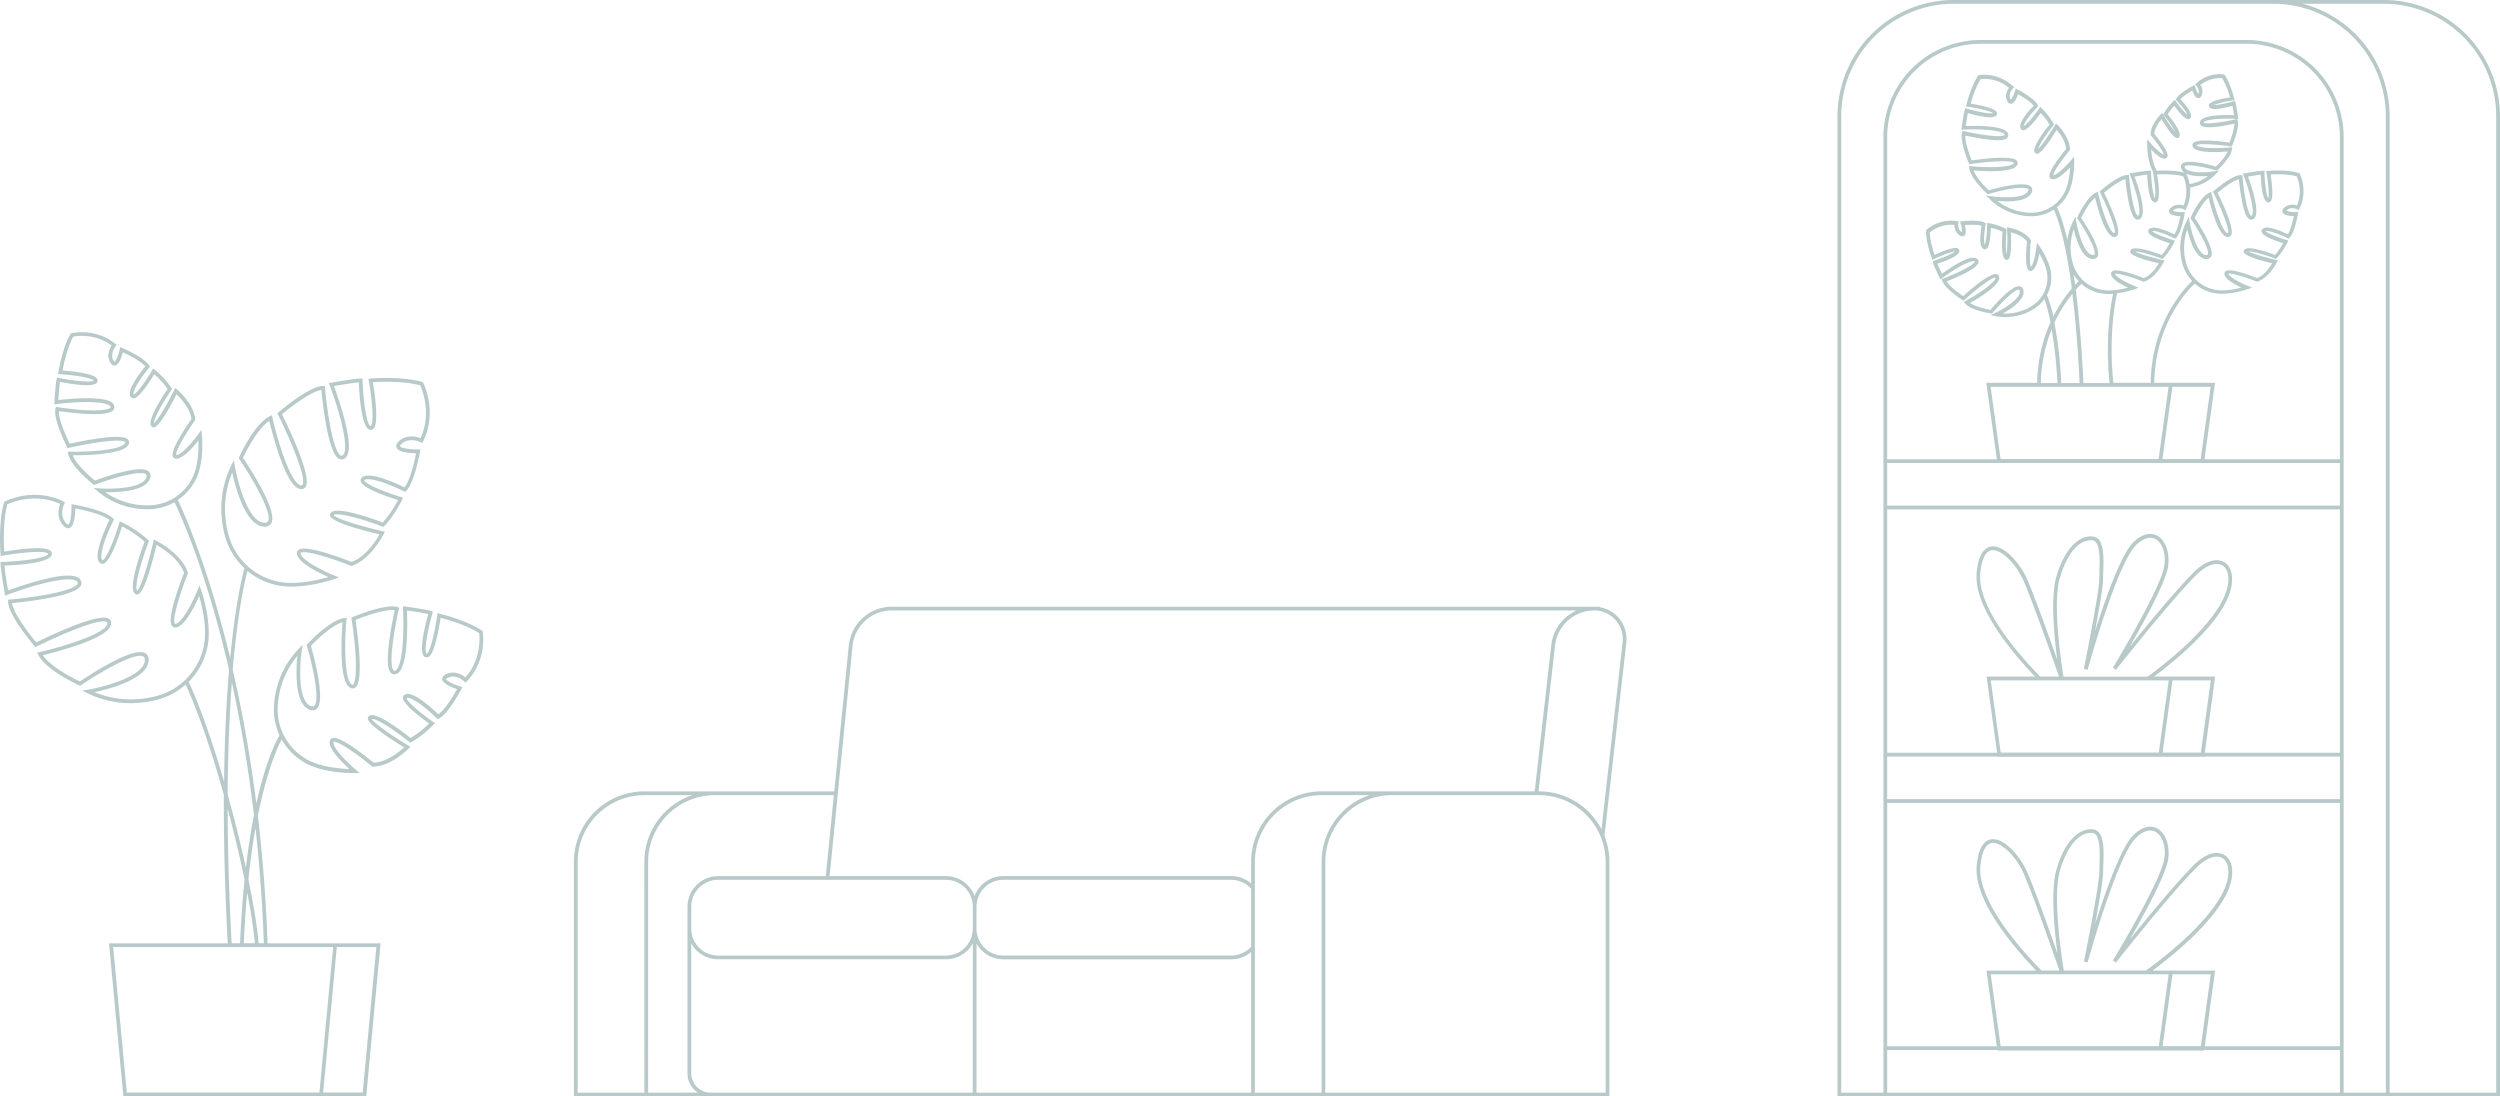 <svg xmlns="http://www.w3.org/2000/svg" viewBox="0 0 1327.28 582.1" fill="#b8c9c9"><path d="M1265.53 0H1037.3a61.83 61.83 0 0 0-61.76 61.75V582.1h351.74V61.75A61.82 61.82 0 0 0 1265.53 0zm-23.25 580.1h-240.35v-22.63h240.35zm0-24.63h-240.35v-129.2h240.35zm0-131.2h-240.35v-22.63h240.35zm0-24.63h-240.35v-129.2h240.35zm0-131.2h-240.35V245.8h240.35zm0-24.63h-240.35v-171a49.63 49.63 0 0 1 49.58-49.58h141.2a49.63 49.63 0 0 1 49.57 49.58zm12.53 336.3h-10.53V72.82a51.63 51.63 0 0 0-51.57-51.58h-141.2a51.64 51.64 0 0 0-51.58 51.58V580.1h-22.4V61.75A59.82 59.82 0 0 1 1037.3 2h169.62a59.81 59.81 0 0 1 59.75 59.75V580.1zm70.47 0h-56.6V61.75A61.86 61.86 0 0 0 1222.52 2h43a59.81 59.81 0 0 1 59.75 59.75z"/><path d="M1178.8 324.68c8.26-12.45 7.32-22 3-25.55-3.3-2.7-9.52-2.87-17.12 4.73-9.38 9.38-24.46 27.67-34 39.5 7.86-13.66 19.43-34.86 20.44-43 .9-7.27-1.6-13.9-6.12-16.1-2.18-1.07-6.7-2-12.56 3.86-6.46 6.47-14.73 29.9-20.2 47.23 2.1-11.3 4.3-23.86 4.3-27.6 0-1.18 0-2.57.1-4 .28-8 .63-18-5.26-18.87-6.18-.88-14.55 4.2-19.58 21.12-3.23 10.87-1.24 31.72.44 44.4-4.62-13.1-12.6-35.28-16.4-43.67-3.5-7.67-12-17.7-18.76-16.56-4.25.7-6.83 5.38-7.65 13.87-1.77 18.42 19.7 43.42 31 55.16h-25.72l5.83 42.44h109.75l5.74-42.44h-32.45c10.25-7.65 26.1-20.74 35.24-34.52zm-127.44-20.44c.7-7.38 2.78-11.56 6-12.1 5.1-.86 13 7.44 16.6 15.42 4.82 10.56 16.3 43.34 19.2 51.64h-10c-10.64-10.83-33.6-36.6-31.8-54.96zm122.38 57l-5.3 38.44h-20.32l5.28-38.44zm-22.35 0l-5.28 38.44h-83.9l-5.3-38.44h83.8l.06.08.1-.08zm-11.17-2h-44.7c-1.15-7.05-6-38.82-1.85-52.63 4.66-15.7 12-20.47 17.38-19.7 4.1.6 3.77 10.35 3.54 16.82 0 1.5-.1 2.9-.1 4.1 0 6.92-8.07 46.9-8.15 47.3l2 .46c.15-.55 15.5-55.95 25.53-66 3.68-3.68 7.32-4.92 10.26-3.5 3.76 1.84 5.82 7.62 5 14-1.46 11.68-27.12 54-27.37 54.4l1.64 1.14c.28-.36 28.28-36 42.68-50.4 5.5-5.5 11.15-7.3 14.44-4.6 3.82 3.12 3.9 12-3.35 22.9-9.7 14.6-27.03 28.48-36.94 35.68zm38.66 120.86c8.26-12.44 7.32-22 2.94-25.54-3.3-2.7-9.5-2.87-17.1 4.73-9.38 9.38-24.46 27.67-34 39.5 7.86-13.66 19.43-34.87 20.44-43 .9-7.27-1.6-13.88-6.12-16.1-2.18-1.06-6.7-2-12.56 3.87-6.46 6.46-14.73 29.9-20.2 47.23 2.1-11.3 4.3-23.87 4.3-27.6 0-1.18 0-2.58.1-4 .28-8 .63-18-5.26-18.86-6.18-.88-14.55 4.2-19.58 21.12-3.23 10.87-1.2 31.95.5 44.78-4.64-13.24-12.65-35.67-16.47-44.05-3.5-7.68-12-17.7-18.76-16.57-4.25.7-6.83 5.38-7.65 13.88-1.8 18.77 20.53 44.37 31.6 55.8h-26.43l5.83 42.44h109.75l5.83-42.44h-33.22c10.2-7.6 26.68-21.03 36.08-35.2zm-127.45-20.44c.72-7.38 2.8-11.56 6-12.1 5.1-.84 13 7.44 16.6 15.43 4.85 10.63 16.52 44.16 19.33 52.28h-9.7l.1-.1c-10.32-10.47-34.12-36.84-32.32-55.52zm122.3 57.6l-5.3 38.44h-20.32l5.28-38.44zm-27.63 38.44h-83.9l-5.3-38.44h94.48zm-6.47-40.44h-43.93c-1.12-6.83-6.1-39.37-2-53.27 4.67-15.7 12.06-20.47 17.4-19.7 4.1.58 3.77 10.35 3.54 16.8l-.1 4.12c0 6.9-8.07 46.9-8.15 47.3l1.94.47c.16-.56 15.52-56 25.54-66 3.68-3.68 7.32-4.92 10.26-3.48 3.75 1.83 5.82 7.6 5 14-1.46 11.7-27.1 54-27.37 54.4l1.64 1.13c.3-.36 28.3-36 42.7-50.4 5.48-5.48 11.15-7.3 14.44-4.6 3.82 3.13 3.9 12-3.35 22.9-9.9 14.9-27.83 29.05-37.65 36.17zM859.2 327.84a17.12 17.12 0 0 0-9.93-5.46v-.27h-375.8a23 23 0 0 0-22.81 20.39l-7.75 77.65H342.1a37.45 37.45 0 0 0-37.4 37.41V582.1h549.75V457.56a37.16 37.16 0 0 0-2.62-13.74l11.6-102.62a17.18 17.18 0 0 0-4.25-13.36zM452.65 342.7a20.94 20.94 0 0 1 20.82-18.6h363.6a22.93 22.93 0 0 0-13.48 18.37l-8.8 77.67H701.64a37.45 37.45 0 0 0-37.4 37.41v11.5a16.18 16.18 0 0 0-10.58-3.94h-121a16.26 16.26 0 0 0-15.24 10.68 16.25 16.25 0 0 0-15.24-10.68h-61.74zm65.78 144.6v-5.95a14.26 14.26 0 0 1 14.24-14.24h121a14.21 14.21 0 0 1 10.58 4.73v30.75a14.19 14.19 0 0 1-10.58 4.73h-121a14.25 14.25 0 0 1-14.24-14.24zM342.1 580.1h-35.4V457.56a35.45 35.45 0 0 1 35.4-35.41h25.35a37.47 37.47 0 0 0-25.36 35.41zm4.7 0h-2.7V457.56a35.45 35.45 0 0 1 35.4-35.41h63.2l-4.28 43H381.2a16.26 16.26 0 0 0-16.2 16.2v88.5a12.26 12.26 0 0 0 5.55 10.24zm169.64 0H377.2a10.24 10.24 0 0 1-10.2-10.24v-69a16.25 16.25 0 0 0 14.24 8.44h121a16.24 16.24 0 0 0 14.24-8.44zm0-87a14.25 14.25 0 0 1-14.24 14.24h-121a14.25 14.25 0 0 1-14.2-14.26v-11.73a14.26 14.26 0 0 1 14.24-14.24h121a14.25 14.25 0 0 1 14.24 14.24v11.73zm2 87v-79.22a16.25 16.25 0 0 0 14.24 8.44h121a16.18 16.18 0 0 0 10.58-3.94v74.72zm183.2 0h-35.4V457.56a35.45 35.45 0 0 1 35.4-35.41H727a37.47 37.47 0 0 0-25.36 35.41zm150.83-122.54V580.1H703.63V457.56A35.45 35.45 0 0 1 739 422.15h78a35.45 35.45 0 0 1 35.46 35.41zm9-116.6l-11.22 99.32a37.45 37.45 0 0 0-33.17-20.14h-.27l8.78-77.44a20.94 20.94 0 0 1 20.82-18.6 15.15 15.15 0 0 1 15.04 16.9zm-605.14-5.48l-.07-.42-.35-.24c-8.16-5.54-22-8.85-22.57-9l-1.07-.25-.15 1.1c-1.48 10.53-4.1 20.07-5.57 20.4-1.3-.42-.25-9.88 3-21.44l.27-.93-.92-.3c-2.66-.86-13.36-2.33-13.8-2.4l-1.2-.17.06 1.2c.8 15.8-.64 32.47-4.4 33.05a.63.63 0 0 1-.63-.22c-2.7-2.9.3-21.4 2.8-32.37l.2-.9-.88-.28c-6.23-2-23.08 5-23.8 5.3l-.72.3.12.77c3.47 22.9 2.37 33.45.85 34.74a.41.41 0 0 1-.47.07c-4.1-1.33-4.28-20.87-3.1-34.33l.12-1.27-1.26.2c-8 1.23-19.15 13.4-19.62 13.92l-.37.4.15.54c3.14 10.7 7 28.8 3.9 31.8-.26.25-.68.5-1.63.2-7.28-2.36-6.1-22.14-5-29.56l.44-3.08-2.15 2.25a47 47 0 0 0-13 29.32 32.53 32.53 0 0 0 2.9 16.45c-1.44 2.4-7.14 12.9-12.32 36.33a721 721 0 0 0-12.53-71.09c2.68-31.5 6.54-47.7 7.82-52.42a36.63 36.63 0 0 0 14.62 7.29l.38.1a36.44 36.44 0 0 0 8.41.9c11 0 22.14-3.83 22.72-4l2.5-.88-2.46-1c-7.47-3-18-8.72-18-11.92a.15.15 0 0 1 .08-.16c2.34-1.6 16.88 3 26.46 6.85l.33.13.34-.1c10-3.2 16.7-16.34 17-16.9l.57-1.14-1.24-.28c-11.66-2.68-24.67-6.67-26-8.6 2.12-1.55 14.94 1.9 25.85 6.08l.6.23.46-.46c5.15-5.15 9.32-13.64 9.5-14l.5-1.06-1.04-.35c-12.68-3.83-19.64-7.68-19.6-8.87a.44.44 0 0 1 .08-.1c1.26-1.25 8.6-.24 21 5.95l.65.32.5-.5c4.6-4.6 7.26-20.25 7.37-20.92l.2-1.18H222c-4.7.07-9.23-.73-9.64-1.7-.06-.14.1-.52.62-1 4.08-4.08 10.12-1.25 10.38-1.13l.9.43.43-.9c7.66-15.77.3-30.4 0-31l-.2-.38-.4-.12c-10.68-3.12-26.7-1.86-27.38-1.8l-1.1.1.2 1.08c1.42 8.1 3 21.77 1.12 24-.08.1-.12.1-.13.1-1.82 0-3.87-11.57-4.32-24.3v-1h-1c-3.15 0-15.17 2.14-15.68 2.23l-1.2.2.43 1.13c5.38 14.18 11 35.13 6.7 37.3a.84.84 0 0 1-.88 0c-3.94-2.2-7.2-23.22-8.3-36l-.08-.9h-.92c-7.37 0-23 13.4-23.7 14l-.6.5.35.7c6.23 12.46 15.27 33.6 13 37.24a.62.62 0 0 1-.6.3c-5.23 0-12.23-22.08-15.4-36l-.28-1.24-1.14.57c-8.2 4.1-15.9 21-16.22 21.75l-.23.5.32.46c7.13 10.46 17.57 28.68 15.27 33-.2.36-.6.84-1.8.84-8.75 0-14.4-21.78-15.85-30.18l-.52-3.07-1.36 2.8c-5.42 11.18-6.68 23.3-3.73 36a36.51 36.51 0 0 0 10.76 18.58c-.9 3.12-4.74 17.72-7.6 47.74-11.66-48.42-24.56-77.15-27.8-84a28.47 28.47 0 0 0 9.38-10.56l.1-.2c4.7-9.14 3.37-23.23 3.3-23.82l-.26-2.64-1.55 2.15c-4.1 5.73-9.83 11.6-11.78 11.18-.7-1.36 3.8-9.7 9.82-18.2l.2-.3v-.36c-.57-8.12-9.2-15.52-9.58-15.83l-1-.82-.57 1.14c-3.83 7.67-8.82 16.15-10.7 17.5-.2-2 3.8-9.77 9.22-17.6l.37-.54-.37-.5c-2.92-4.8-8.5-9.45-8.74-9.64l-.9-.75-.6 1c-4 6.77-8.4 12.53-9.8 12.83-.84-1.7 3.53-8.66 8.2-14.2l.47-.55-.38-.62c-2.63-4.3-13.84-9.14-14.32-9.34l-1.1-.47-.27 1.17c-.75 3.3-2.1 6.48-2.76 6.68 0 0-.18-.07-.46-.54-2.2-3.62.88-7.48 1-7.64l.63-.77-.77-.64c-10.4-8.52-22.72-5.72-23.2-5.6l-.42.1-.2.37c-4.3 7.42-6.27 19.6-6.37 20.1l-.18 1.1 1.1.07c8.9.57 16.93 2.1 17.8 3.35-1.06 1.08-9.6.46-18.5-1.38l-.95-.2-.23.94c-.57 2.37-1.15 11.7-1.18 12.1l-.07 1.2 1.2-.15c13.25-1.66 28-1.52 28.67 1.58a.38.38 0 0 1-.11.43c-1.22 1.3-9.9 2.37-28-.38l-.9-.14-.2.9c-1.33 5.47 5.36 18.8 6.13 20.3l.35.7.76-.17c11.1-2.55 27.68-5.16 29.8-3 0 .06.1.1 0 .28-.78 3.23-15.5 5-29.3 4.78h-1.27l.28 1.24c1.6 6.9 12.84 15.73 13.32 16.1l.44.35.53-.2c9-3.4 24.3-7.86 27.06-5.43.13.12.44.4.22 1.26-1.54 6.35-18.6 6.6-25 6.16l-3.1-.25 2.4 2a40.79 40.79 0 0 0 26.22 9.32h.3a28.11 28.11 0 0 0 14.05-3.74c2.77 5.8 11.9 26 21.37 59.34 2.45 8.6 5 18.52 7.6 29.67-1.34 15.8-2.4 35.43-2.66 59.33-9.37-32.37-17.12-49.4-18.8-52.93a36.72 36.72 0 0 0 9.67-17.26l.1-.38c3.13-13-2.87-30.4-3.13-31.14l-.87-2.5-1 2.46c-3 7.46-8.72 18-11.92 18-.1 0-.1 0-.16-.1-1.6-2.34 3-16.88 6.85-26.45l.13-.33-.1-.34c-3.2-10-16.34-16.7-16.9-17l-1.13-.57-.3 1.24c-2.68 11.67-6.66 24.67-8.6 26-1.56-2.12 1.9-14.95 6.07-25.86l.23-.6-.46-.45c-5.15-5.16-13.64-9.32-14-9.5l-1.06-.5-.33 1.12c-3.82 12.64-7.66 19.6-8.87 19.6h0a.29.29 0 0 1-.09-.07c-1.26-1.26-.25-8.6 5.94-21l.33-.64-.5-.5c-4.6-4.6-20.26-7.26-20.93-7.37l-1.18-.2v1.2c.07 4.73-.72 9.23-1.7 9.65-.14.05-.5-.1-1-.62-4.1-4.1-1.26-10.13-1.14-10.38l.43-.9-.9-.44c-15.78-7.66-30.4-.3-31 0l-.4.2-.12.4C-1 277.4.24 293.42.3 294.1l.1 1.1 1.08-.2c8.1-1.42 21.77-3 24-1.1.1.08.1.1.1.13 0 1.8-11.57 3.87-24.28 4.32h-1v1c0 3.16 2.14 15.18 2.23 15.7l.2 1.18 1.13-.42c14.18-5.4 35.13-11 37.3-6.7a.85.85 0 0 1 0 .87c-2.2 4-23.22 7.2-35.95 8.32l-.9.08v.9c0 7.38 13.4 23 14 23.7l.5.6.7-.35c12.46-6.23 33.6-15.27 37.24-13a.6.6 0 0 1 .3.6C57 336 34.92 343 21 346.2l-1.25.3.57 1.14c4.1 8.18 21 15.9 21.75 16.2l.5.23.47-.3c10.45-7.13 28.67-17.58 33-15.27.36.2.84.58.84 1.8 0 8.76-21.8 14.4-30.18 15.85l-3.07.53 2.8 1.36a51.77 51.77 0 0 0 22.84 5.28 58.46 58.46 0 0 0 13.16-1.55 36.62 36.62 0 0 0 16.13-8.35c2.24 4.78 10.57 23.66 20.28 58.62-.1 22.55.46 48.68 2.06 78.77H57.87l7.63 81.28h128.93l7.62-81.28h-60c-.87-24.3-2.7-46.9-5.15-67.67 4.86-24.3 10.5-36.54 12.64-40.6a32.48 32.48 0 0 0 11.36 11.83l.3.2c9 5.5 22.9 5.86 26.32 5.86h.76l2.66-.06-2-1.7c-5.43-4.55-12.7-12.15-11.84-14.8 1.43-.9 10.92 5.15 20.3 12.9l.28.23h.42c9.33 0 18.5-9.23 18.9-9.62l.9-.9-1.1-.65c-8.83-5.28-18.47-12-19.4-14.1 1.93-.34 9.8 4.05 19.85 12.14l.5.4.58-.3c5.75-2.94 11.58-8.95 11.82-9.2l.8-.84-1-.67c-7.7-5.34-14.25-11.26-14-12.65 2-1.05 9.84 4.74 15.9 10.7l.5.5.64-.32c5.16-2.64 11.66-15.1 11.93-15.64l.56-1.06-1.15-.36c-3.88-1.2-7.5-3.07-7.56-3.94 0 0 .12-.27.73-.58 4.47-2.3 8.72 1.67 8.9 1.84l.72.7.7-.72c10.82-11.23 8.6-25.58 8.5-26.2zM121 282.7a51.29 51.29 0 0 1 2.3-31.84c1.73 8 7.15 28.74 17.2 28.74a3.72 3.72 0 0 0 3.58-1.9c3.47-6.57-12.05-30.15-15.07-34.63 1.27-2.7 7.5-15.38 13.94-19.63.7 2.88 2.52 10.06 4.92 17.16 4.32 12.83 8.3 19.07 12.13 19.07a2.57 2.57 0 0 0 2.3-1.25c3.38-5.47-9.17-31.6-12.58-38.5 4.55-3.83 15.28-12 20.9-12.9.6 6.3 3.47 33.3 9.24 36.53a2.79 2.79 0 0 0 2.74.06c3.47-1.73 3.5-8.85.08-21.75-1.9-7.22-4.4-14.23-5.37-16.9 2.82-.5 10-1.7 13.2-1.94.34 8.33 1.6 25.2 6.28 25.2a2.12 2.12 0 0 0 1.66-.81c2.77-3.3.4-19.2-.5-24.52 3.75-.22 16.38-.73 25.14 1.7 1.06 2.3 6.16 14.8.2 28-2.17-.8-7.64-2.17-11.72 1.9-1.4 1.4-1.35 2.52-1 3.22 1 2.47 7.14 2.88 10.3 2.92-.67 3.54-2.9 14.16-6.13 18.14-4.36-2.13-19-8.86-22.62-5.23a2.09 2.09 0 0 0-.59 2c.93 3.7 14.2 8.18 19.8 9.93a58.86 58.86 0 0 1-8.13 11.95c-6.33-2.4-24.08-8.68-27.47-5.3a1.74 1.74 0 0 0-.48 1.74c1 3.5 17.78 7.84 26.26 9.83-1.8 3.16-7.42 12.08-14.85 14.65-4.7-1.85-24-9.2-28-6.5a2.14 2.14 0 0 0-1 1.82c0 4.75 11.14 10.25 16.7 12.7-5.33 1.54-17.87 4.58-27.43 2.27l-.38-.1A34.48 34.48 0 0 1 121 282.69zm-42.4-14.4h-.27a39.08 39.08 0 0 1-22.5-7 77.84 77.84 0 0 0 9.25-.37c8.77-.92 13.72-3.42 14.7-7.42a3.06 3.06 0 0 0-.85-3.24c-4.28-3.78-23.47 3-28.55 4.86-1.92-1.56-9.65-8.07-11.78-13.4 7.07 0 28.45-.4 29.88-6.3a2.21 2.21 0 0 0-.57-2.16c-3.5-3.54-24.9 1-30.9 2.3-2-4.06-5.93-13-5.74-17.3 6 .86 25.32 3.33 28.76-.4a2.36 2.36 0 0 0 .6-2.24c-.44-1.92-2.6-4.45-16.38-4.16-5.48.1-10.93.65-13.27.9.2-3 .54-7.4.87-9.6 1.66.3 5.14.94 8.65 1.35 9.28 1.08 10.9-.25 11.25-1.7a1.86 1.86 0 0 0-.35-1.57c-2-2.68-13.85-3.8-18.2-4.14.57-3.08 2.43-12.08 5.66-18 2.1-.4 11.92-1.72 20.38 4.74-1 1.63-2.86 5.4-.6 9.12.86 1.4 1.8 1.58 2.44 1.47 2.07-.34 3.46-4.4 4.15-7 3.4 1.54 9.7 4.78 11.92 7.5-2.93 3.54-9.94 12.6-7.87 16a1.72 1.72 0 0 0 1.6.92c2.92 0 8.28-8.27 11-12.8a44.75 44.75 0 0 1 7.13 7.87c-3 4.4-10.77 16.36-8.8 19.58a1.55 1.55 0 0 0 1.42.78c2.77-.1 8.53-10.56 12.1-17.58 2.16 2.07 7.3 7.56 7.9 13.23-2.9 4.13-11.15 16.3-9.86 19.75a1.83 1.83 0 0 0 1.26 1.19c.72.18 4.52.45 12.3-9.67.15 4.52 0 13.7-3.26 20l-.14.27a26.12 26.12 0 0 1-23.3 14.21zM82 369.8a51.35 51.35 0 0 1-31.84-2.31c8-1.72 28.74-7.15 28.74-17.2a3.7 3.7 0 0 0-1.9-3.57c-6.57-3.48-30.15 12.05-34.63 15.06-2.7-1.27-15.38-7.5-19.63-13.94 2.88-.7 10.06-2.52 17.16-4.9 12.86-4.33 19.1-8.3 19.1-12.13a2.56 2.56 0 0 0-1.25-2.3c-5.46-3.38-31.6 9.17-38.48 12.57-3.84-4.54-12-15.27-12.92-20.88 6.3-.6 33.3-3.47 36.54-9.24a2.83 2.83 0 0 0 0-2.75c-1.73-3.47-8.85-3.5-21.75-.08C14 310 7 312.5 4.3 313.5c-.5-2.83-1.7-10-1.95-13.2 8.33-.34 25.2-1.6 25.2-6.28a2.11 2.11 0 0 0-.81-1.66c-3.3-2.78-19.2-.4-24.5.5-.22-3.76-.74-16.4 1.68-25.15 2.3-1.05 14.8-6.15 28-.2-.78 2.17-2.17 7.64 1.9 11.72 1.4 1.4 2.52 1.34 3.22 1 2.48-1 2.88-7.15 2.92-10.3 3.54.68 14.16 2.9 18.15 6.13-2.14 4.37-8.87 19-5.24 22.62a2 2 0 0 0 2 .59c3.7-.92 8.18-14.18 9.93-19.8a58.87 58.87 0 0 1 12 8.13c-2.4 6.33-8.7 24.08-5.3 27.47a1.72 1.72 0 0 0 1.74.49c3.5-1 7.84-17.78 9.83-26.27 3.17 1.8 12.08 7.42 14.65 14.86-1.85 4.7-9.2 24-6.5 28a2.15 2.15 0 0 0 1.82 1c4.75 0 10.25-11.14 12.7-16.7 1.55 5.33 4.6 17.87 2.27 27.44l-.1.38A34.49 34.49 0 0 1 82 369.8zm41.06-7.67c4.37 20 8.58 43.63 11.78 70.63-1.57 8-3.06 17.2-4.3 27.88-1.75-8-3.93-17.17-6.67-27.7l-3-11.18c.14-23.75 1.03-43.5 2.24-59.62zm-2.22 67.18l1.1 4.13c3.43 13.22 6 24.32 7.9 33.5a595.85 595.85 0 0 0-2.4 33.84H123c-1.47-26.9-2.08-50.66-2.12-71.48zm10.36 44.45a259.49 259.49 0 0 1 4.09 27h-5.85c.45-9.76 1.05-18.76 1.8-27zm68.62 29l-7.25 77.28h-21l7.25-77.28zm-30.23 77.28H67.32l-7.25-77.28h116.8zm-29.55-79.28h-2.74c-.3-3.83-1.45-14.6-5.43-33.85 1.07-10.24 2.37-19.27 3.77-27.18 2.1 18.85 3.66 39.27 4.44 61.06zm107-141.2c-1.7-1.3-5.9-3.85-10.42-1.53-1.6.82-1.88 1.83-1.82 2.53.2 2.38 4.9 4.32 7.82 5.32-2.06 3.77-6.5 11.07-9.9 13.37-1.1-1.05-3.7-3.48-6.57-5.73-7.22-5.68-9.78-5.45-11.08-4.78a1.91 1.91 0 0 0-1.11 1.63c-.23 3.38 9.56 10.7 13.88 13.75a51.83 51.83 0 0 1-9.89 7.69c-4.74-3.78-17.9-13.83-21.72-11.9a1.65 1.65 0 0 0-.94 1.44c-.1 3.24 12.67 11.4 19.32 15.43-2.47 2.23-9.45 8-16.24 8.14-3.5-2.9-17.74-14.27-21.82-13.08a2 2 0 0 0-1.38 1.34c-1.3 4 6.3 11.46 10.38 15.13-5-.18-16.07-1.1-23.3-5.52l-.3-.18a30.34 30.34 0 0 1-14.41-28.57 45.21 45.21 0 0 1 10.32-25.79c-.73 7.5-1.62 25.87 6.77 28.6a3.39 3.39 0 0 0 3.64-.66c4.73-4.6-1.83-28.5-3.2-33.26 1.88-2 10.34-10.68 16.8-12.58-.63 7.86-2.08 32.9 4.57 35a2.42 2.42 0 0 0 2.39-.45c4.35-3.7.95-28.93-.06-35.78 4.86-2 15.85-5.86 20.8-5.15-.48 2.24-1.7 8-2.6 14.1-2.37 16-.22 18.34.5 19.1a2.58 2.58 0 0 0 2.4.83c7-1.06 6.5-26.25 6.17-33.9 2.56.36 8.58 1.25 11.34 1.9-2.35 8.45-5.35 21.67-1.47 22.93a2 2 0 0 0 1.72-.24c3.24-2 5.57-15.87 6.3-20.7 3.35.87 13.86 3.84 20.47 8.18.3 2.4 1.1 14.1-7.3 23.44z"/><path d="M1221 92.28l-.2-.38-.42-.12c-6.32-1.85-15.76-1.1-16.15-1.07l-1.1.08.2 1.08c1.06 6 1.43 11.84.9 13.38-.9-1.36-1.8-7.25-2-13.58v-1h-1c-1.88 0-8.94 1.26-9.24 1.3l-1.2.2.43 1.13c3.6 9.47 6.1 20.28 4.1 21.28h-.12c-1.86-1-3.83-11.33-4.65-20.7l-.08-.9h-.9c-4.4 0-13.14 7.43-14.12 8.27l-.6.5.35.7c5.16 10.32 8.65 20.1 7.62 21.34-2.38 0-6.32-10.75-8.6-20.72l-.28-1.24-1.14.57c-4.9 2.46-9.48 12.5-9.67 12.9l-.23.5.32.47c4.4 6.48 10.1 16.62 8.9 18.88 0 .1-.14.27-.7.27-4.8 0-8.1-12.8-8.86-17.3l-.52-3.07-1.36 2.8a31.4 31.4 0 0 0-2.21 21.32 21.74 21.74 0 0 0 5.37 10c-4.2 4-21.52 22.3-22 54.07H1122c-2.6-25.74 1.15-43.94 2-47.54a48.87 48.87 0 0 0 9-2.07l2.5-.88-2.46-1c-4.75-1.92-9.82-4.88-10.23-6.4 1.6-.46 8.83 1.7 14.92 4.1l.34.13.34-.1c6-1.9 10-9.75 10.17-10.08l.57-1.14-1.24-.28c-5.76-1.33-12.28-3.25-14.36-4.44 2.1-.1 8 1.44 14 3.75l.6.24.46-.46a36.08 36.08 0 0 0 5.63-8.3l.5-1-1.12-.34c-5.24-1.6-10-3.64-11-4.7 1.33-.48 6.48 1.14 11.58 3.7l.64.32.5-.5c2.74-2.74 4.26-11.47 4.43-12.45l.2-1.18h-1.2a13.81 13.81 0 0 1-5.15-.68l.18-.2c2.17-2.17 5.45-.65 5.6-.58l.9.43.43-.9a20.76 20.76 0 0 0 2-11.15 23.31 23.31 0 0 0 13.3-6.81l2.24-2.16-3.08.45c-5.38.8-14.3.86-15.34-2.33-.1-.3 0-.38 0-.4 1.24-1.28 9.58.12 16.6 2.15l.54.15.4-.37c.3-.26 6.9-6.34 7.57-10.82l.2-1.25-1.27.1c-8.83.8-17 .26-17.87-1.17 1.3-.92 9.42-.65 18.1.64l.77.12.3-.72c.4-1 3.94-9.65 2.8-13.1l-.28-.87-.9.2c-8.15 1.9-16.07 2.67-16.9 1.75.22-1.48 8.44-2.45 17.23-2l1.2.06-.17-1.2c-.1-.62-.86-6-1.33-7.48l-.3-.92-.93.27c-4.33 1.25-8.6 2-10.34 1.93a44.2 44.2 0 0 1 10-2.38l1.1-.15-.26-1.07c-.07-.3-1.9-7.8-4.92-12.23l-.25-.36-.42-.07a18 18 0 0 0-14.41 4.71l-.7.7.68.72c.08.1 2 2.1 1 4.2a13.64 13.64 0 0 1-1.61-3.53l-.35-1.15-1.06.56c-.73.38-7.12 3.77-8.56 6.62l-.33.65.5.5c2.83 2.86 5.23 6.1 5.64 7.47a37.54 37.54 0 0 1-6-7l-.67-1-.84.8a29.55 29.55 0 0 0-5 6.48l-.3.58.4.5a52.42 52.42 0 0 1 6.11 9 77.25 77.25 0 0 1-6.4-9.28l-.66-1.1-.9.9c-.22.22-5.3 5.3-5.26 10.52v.35l.23.28c3.17 3.8 6.48 8.54 6.84 10.12-1.25-.25-4.42-3-7.13-6.18l-1.77-2v2.65c0 .36-.14 8.78 3 14.3l.16.93c1.06 6 1.44 11.84.9 13.38-.9-1.36-1.8-7.25-2-13.58v-1h-1c-1.88 0-8.94 1.26-9.24 1.3l-1.2.2.43 1.13c3.6 9.47 6.1 20.28 4.12 21.28h-.13c-1.86-1-3.82-11.33-4.65-20.7l-.08-.9h-.9c-4.4 0-13.14 7.43-14.12 8.27l-.6.5.35.7c5.16 10.32 8.65 20.1 7.63 21.34-2.4 0-6.33-10.76-8.6-20.72l-.28-1.24-1.14.57c-4.9 2.46-9.47 12.5-9.67 12.9l-.23.5.32.47c4.4 6.48 10.1 16.62 8.9 18.88-.05.1-.14.27-.7.27-4.8 0-8.08-12.8-8.85-17.3l-.53-3.07-1.36 2.8a30.73 30.73 0 0 0-2.89 9.75c-2.34-10.17-4.47-15.28-5.6-17.5a21.94 21.94 0 0 0 5.09-5.7l.12-.2c4.2-6.82 4-17.82 4-18.3l-.06-2.65-1.7 2c-3.34 4-7.82 7.9-9.38 7.82 0-1.66 4.4-7.95 8.65-13.06l.23-.28v-.35c0-6.4-6.23-12.68-6.5-12.94l-.9-.9-.65 1.1c-3.1 5.15-7 10.84-8.8 12.43.54-2 3.88-7.23 8-12.34l.4-.5-.3-.58a36.44 36.44 0 0 0-6.2-8l-.84-.82-.68 1c-3.18 4.56-6.67 8.53-8 9.13-.06-1.42 3.12-5.88 7.18-10l.5-.5-.32-.65c-1.77-3.48-9.68-7.7-10.58-8.16l-1.06-.55-.36 1.14c-.66 2.13-1.7 4.27-2.3 4.75l-.14-.24c-1.4-2.78 1.1-5.46 1.2-5.57l.7-.72-.7-.7a22.16 22.16 0 0 0-17.79-5.84l-.42.07-.24.36c-3.76 5.5-6 14.8-6.1 15.18l-.26 1.07 1.1.15c6.17.9 11.87 2.36 13.16 3.36-1.56.46-7.53-.54-13.72-2.32l-.93-.27-.3.92c-.6 1.8-1.6 9-1.64 9.28l-.17 1.2 1.2-.06c10.24-.47 21.42.52 21.75 2.75v.13c-1.6 1.46-12.1.1-21.35-2l-.9-.2-.28.87c-1.38 4.2 3 14.94 3.5 16.16l.3.7.77-.1c11.57-1.72 22.07-2 22.92-.6-.75 2.3-12.33 2.7-22.62 1.75l-1.27-.1.2 1.26c.82 5.5 9 13 9.36 13.34l.42.38.54-.16c12.65-3.66 19.87-3.73 21-2.6.07.07.22.23 0 .76-1.52 4.62-14.86 3.75-19.42 3.08l-3.08-.46 2.24 2.16a31.75 31.75 0 0 0 19.78 8.83c.67.06 1.33.08 2 .08a21.87 21.87 0 0 0 12-3.54c1.75 3.65 6.06 14.88 9.62 41.85a74.6 74.6 0 0 0-9.85 14.93 67.86 67.86 0 0 0-3.38-11.43 19.69 19.69 0 0 0 2.29-10v-.22c-.28-7.14-5.88-15.17-6.12-15.5l-1.53-2.17-.28 2.64c-.53 4.87-1.83 9.4-2.88 10.25-.72-1.47-.62-8.06 0-13.72v-.36l-.2-.3c-3.16-4.77-10.94-6.3-11.27-6.35l-1.25-.24.07 1.27a76.74 76.74 0 0 1-.22 13c-.5-2.1-.57-7.2-.08-12.6v-.64l-.56-.32a32.85 32.85 0 0 0-8.57-2.84l-1.16-.2v1.17c-.08 4.66-.63 9.1-1.25 10.44-.54-1.2-.5-5.62.46-10.66l.13-.7-.63-.35c-3.06-1.7-11-.88-11.9-.78l-1.2.14.34 1.15a13.13 13.13 0 0 1 .69 4.43h-.08c-2.35-1.3-1.85-4.44-1.83-4.57l.18-1-1-.18a19.72 19.72 0 0 0-16.05 4.57l-.3.3v.43c0 5.93 2.9 13.9 3 14.25l.38 1 1-.47c4.67-2.26 9.34-3.95 11-4-1.26 1.14-5.9 3.22-11 4.87l-.92.3.27.93c.45 1.6 3.1 7.05 3.4 7.67l.52 1.08 1-.7c8-6 16.06-10 17.23-8.8 0 1.44-7.8 5.66-16.65 9l-.86.33.25.88c1.1 3.82 9.66 9.57 10.64 10.2l.65.43.57-.52c7.38-6.74 14.8-12.06 16.4-11.8.4 2-7.77 8-15.74 12.33l-1.12.6.86.94c3.36 3.67 13.16 5.15 13.58 5.2l.55.1.36-.43c5.2-6.23 12-12.7 14-12.27.06 0 .2 0 .32.45 1 3.64-7.24 9.14-12.7 11.76l-2.8 1.34 3.07.54a27.77 27.77 0 0 0 5 .44 28.75 28.75 0 0 0 14-3.76 19.7 19.7 0 0 0 6.56-5.85 87.26 87.26 0 0 1 3.26 12.3 81.53 81.53 0 0 0-7.07 32.18h-27l5.83 42.43h109.75l5.83-42.43h-32.23c.52-31.24 17.64-49.07 21.47-52.67a22 22 0 0 0 9.31 4.85h.23a21.71 21.71 0 0 0 5 .54 46.17 46.17 0 0 0 13.43-2.38l2.5-.88-2.45-1c-4.75-1.92-9.82-4.88-10.23-6.4 1.6-.46 8.83 1.7 14.92 4.1l.33.13.34-.1c6-1.9 10-9.75 10.18-10.08l.57-1.14-1.24-.28c-5.76-1.33-12.28-3.25-14.36-4.44 2.1-.1 8 1.44 14 3.75l.6.24.46-.46a36.08 36.08 0 0 0 5.63-8.3l.5-1-1.12-.34c-5.24-1.58-10-3.63-11-4.68 1.33-.46 6.57 1.18 11.58 3.68l.64.32.5-.5c2.74-2.74 4.26-11.47 4.42-12.45l.2-1.18h-1.2a13.74 13.74 0 0 1-5.15-.68l.18-.2c2.17-2.17 5.45-.65 5.6-.58l.9.43.43-.9a21.89 21.89 0 0 0 .05-18.46zm-144.46 20.58a30 30 0 0 1-16.18-6.19c5.66.5 16.57.7 18.38-4.8a2.59 2.59 0 0 0-.51-2.77c-3.13-3.24-18.17.72-22.4 1.92-1.48-1.4-6.57-6.48-8-10.52 6.55.53 21.82 1.25 23.3-3.24a2 2 0 0 0-.35-1.92c-2.5-3-18.1-1-24-.2-1.28-3.23-3.6-9.9-3.33-13.16 1.7.37 5.32 1.13 9.1 1.7 9.73 1.47 12.1.5 13-.37a2.1 2.1 0 0 0 .66-1.89c-.7-4.8-16.2-4.74-22.6-4.5.3-2 .78-5.12 1.16-6.83 11.8 3.3 14.9 2.24 15.4.72a1.64 1.64 0 0 0-.19-1.42c-1.36-2.2-9.78-3.74-13.7-4.35.68-2.5 2.58-8.93 5.3-13.1a20.58 20.58 0 0 1 15 4.7c-.94 1.3-2.4 4.08-.9 7.06.63 1.25 1.44 1.45 2 1.4 1.65-.13 3-2.86 3.73-5.06 2.5 1.4 6.75 4 8.3 6.14-3 3-8.34 9.2-6.93 12a1.62 1.62 0 0 0 1.36.93h.1c2.28 0 6.47-5.28 9.2-9.07a34.12 34.12 0 0 1 4.68 6.08c-3.13 3.9-9.23 12-7.9 14.7a1.45 1.45 0 0 0 1.24.81c2.16.07 6.7-6.6 10.43-12.67 1.6 1.84 4.88 6.08 5 10.2-3.1 3.74-9.57 12-8.78 14.78a1.67 1.67 0 0 0 1.11 1.14c2.62.86 7.12-3.35 9.87-6.3-.2 3.63-.95 10.12-3.65 14.5l-.12.2a19.93 19.93 0 0 1-18.77 9.39zm1.33 50.13a26.6 26.6 0 0 1-14.54 3.47c4.5-2.53 12.25-7.7 10.87-12.58a2.43 2.43 0 0 0-1.84-1.87c-3.87-.83-12.5 8.84-15.6 12.5-2.63-.45-8-1.7-10.84-3.65 5.18-2.92 16.58-9.9 15.43-14a1.85 1.85 0 0 0-1.29-1.32c-.87-.25-4.73-.12-17.78 11.7-3.07-2.1-7.4-5.54-8.8-7.83 4.8-1.88 16.1-6.63 16.9-10a2 2 0 0 0-.47-1.83c-1-1.1-4.84-2.48-18.92 7.8-.76-1.6-1.85-3.94-2.42-5.35 8.3-2.76 12.22-5.18 11.65-7.2a1.6 1.6 0 0 0-.91-1c-2.08-.94-8.62 1.85-12.22 3.53-.76-2.25-2.46-7.74-2.54-12a18.11 18.11 0 0 1 13.12-3.92 6.1 6.1 0 0 0 2.9 5.64 1.93 1.93 0 0 0 2.31 0c1.16-.93.8-3.54.3-5.56 2.5-.2 6.73-.34 8.9.38-1.72 9.64 0 11.8.9 12.27a1.55 1.55 0 0 0 1.57 0c1.77-1 2.27-7 2.4-11.23a30.23 30.23 0 0 1 6.24 2.08c-.44 5.25-.74 13.5 1.52 14.75a1.36 1.36 0 0 0 1.43 0c1.35-.84 1.84-5.7 1.46-14.44 2.13.58 6.43 2 8.52 4.9-.42 4.32-1.08 13.62.9 15.28a1.56 1.56 0 0 0 1.48.32c.7-.2 2.93-1.46 4.18-9.3 1.65 2.82 4.14 7.77 4.3 12.15v.2a17.62 17.62 0 0 1-9.14 16.11zm42.13 40.38h-13.88c-1-20.5-2.43-36.74-4.07-49.53 1.3-1.47 2.35-2.5 3-3.13a22 22 0 0 0 9.31 4.84h.22a21.77 21.77 0 0 0 5 .54c.77 0 1.54 0 2.3-.1-1.08 5-4.36 22.8-1.88 47.37zm52.3-109.93a20.57 20.57 0 0 1-9.83 4.22 20.75 20.75 0 0 0-1.7-5.38v-.06c3.15 1.5 8.23 1.47 11.52 1.22zm-22.53-9.36a1.52 1.52 0 0 0 1-1c.64-2.22-4-8.32-7-12 .15-3.07 2.5-6.24 3.8-7.77 4.12 6.7 6.9 10.1 8.4 10a1.31 1.31 0 0 0 1.16-.76c.58-1.14 0-4.14-6.26-11.88a26.7 26.7 0 0 1 3.49-4.54c2.55 3.54 5.67 7.25 7.48 7.15a1.53 1.53 0 0 0 1.26-.85c.4-.8.66-3.34-5.48-9.7 1.26-1.57 4.34-3.5 6.3-4.62.72 1.95 1.75 3.86 3.08 4a1.83 1.83 0 0 0 1.81-1.23 5.54 5.54 0 0 0-.63-5.72 16.34 16.34 0 0 1 11.63-3.61 41.49 41.49 0 0 1 4.1 10.14c-3.58.56-9.8 1.78-10.9 3.55a1.53 1.53 0 0 0-.18 1.31c.23.7.9 2.8 12.38-.4.28 1.32.62 3.5.85 5-6.08-.22-17.52-.1-18.1 3.78a1.85 1.85 0 0 0 .59 1.69c2.34 2.16 13.08.07 17.7-1 .06 2.4-1.4 7-2.6 10.08-5.67-.8-17.24-2.13-19.24.25a1.73 1.73 0 0 0-.32 1.72c1.18 3.62 12.43 3.25 18.56 2.77-1.15 2.8-4.45 6.34-6.17 8-4.22-1.2-15.52-4.07-18-1.46a2.26 2.26 0 0 0-.45 2.42 4.4 4.4 0 0 0 1.83 2.28c-5.45-1.48-13-1.16-15.17-1l.32-.23-.38.24h-.1l.42-.33c-2-3.25-2.65-8-2.86-11 2.28 2.48 5.6 5.4 7.68 4.72zM1101 121.73c1.28 5.5 4.45 15.77 10.17 15.77a2.57 2.57 0 0 0 2.46-1.33c2.08-3.94-6.26-16.85-8.7-20.48.88-1.82 4.07-8.14 7.4-10.74 1.52 6.33 5.54 20.9 10.23 20.9a1.93 1.93 0 0 0 1.7-.93c2-3.26-4.58-17.32-7.2-22.6 2.63-2.2 8.17-6.4 11.32-7.17.18 1.72.58 5.35 1.2 9.06 1.6 9.62 3.26 11.55 4.37 12.17a2.07 2.07 0 0 0 2 0c4.3-2.15-.5-16.67-2.7-22.65 2-.33 5-.83 6.74-1 .42 9.75 1.8 14.7 4.07 14.7a1.68 1.68 0 0 0 1.29-.62c1.64-2 .5-10.34-.12-14.2 2.58-.13 9.18-.3 13.9 1a20.29 20.29 0 0 1 .19 15.5c-1.53-.48-4.58-1-6.92 1.34a2 2 0 0 0-.7 2.33c.64 1.5 3.6 1.9 5.9 2-.54 2.76-1.73 7.56-3.2 9.67-3.78-1.83-11.2-5-13.4-2.83a1.62 1.62 0 0 0-.45 1.58c.54 2.18 6.9 4.54 11.37 5.94a33.46 33.46 0 0 1-4.26 6.26c-12.53-4.73-15.53-3.6-16.24-2.9a1.43 1.43 0 0 0-.39 1.42c.6 2 8.26 4.3 15.1 5.9-1.24 2.08-4.2 6.44-8 7.85-4.47-1.76-14.24-5.3-16.6-3.7a1.66 1.66 0 0 0-.74 1.41c0 2.72 5.32 5.65 9 7.33-3.48.92-9.8 2.2-14.7 1l-.22-.06a19.73 19.73 0 0 1-14.64-14.8 29.64 29.64 0 0 1 .74-17.1zm2.6 27.58a51.93 51.93 0 0 0-1.92 1.94l-.78-5.48a21.23 21.23 0 0 0 2.72 3.54zm-3.36 6.64c1.55 12.42 2.93 28 3.84 47.42h-9.72a230.55 230.55 0 0 0-3.64-32 73.83 73.83 0 0 1 9.54-15.37zm-11 18.76a236.07 236.07 0 0 1 3.07 28.66h-8.8a79.79 79.79 0 0 1 5.8-28.66zm84.43 30.66l-5.3 38.43h-20.32l5.28-38.43zm-22.35 0l-5.28 38.43h-83.9l-5.3-38.43h94.48zm68.2-96.3c-1.53-.48-4.58-1-6.92 1.34a2 2 0 0 0-.7 2.33c.64 1.5 3.6 1.9 5.9 2-.55 2.76-1.73 7.56-3.2 9.67-3.78-1.83-11.2-5-13.4-2.83a1.65 1.65 0 0 0-.46 1.58c.55 2.18 6.92 4.54 11.38 5.94a34 34 0 0 1-4.26 6.26c-12.54-4.73-15.53-3.6-16.24-2.9a1.39 1.39 0 0 0-.39 1.42c.58 2 8.26 4.3 15.1 5.9-1.24 2.08-4.2 6.44-8 7.85-4.47-1.76-14.24-5.3-16.6-3.7a1.66 1.66 0 0 0-.74 1.41c0 2.72 5.32 5.65 9 7.33-3.48.92-9.8 2.2-14.7 1l-.22-.06a19.73 19.73 0 0 1-14.64-14.8 29.64 29.64 0 0 1 .83-17.07c1.28 5.5 4.45 15.77 10.17 15.77a2.58 2.58 0 0 0 2.46-1.33c2.08-3.94-6.27-16.85-8.7-20.47.88-1.83 4.06-8.15 7.4-10.75 1.52 6.33 5.54 20.9 10.22 20.9a1.92 1.92 0 0 0 1.7-.93c2-3.26-4.57-17.32-7.2-22.6 2.64-2.2 8.18-6.4 11.33-7.17.17 1.72.58 5.35 1.2 9.06 1.6 9.62 3.26 11.55 4.36 12.17a2.09 2.09 0 0 0 2 0c4.3-2.15-.52-16.67-2.72-22.65 2-.33 5-.83 6.75-1 .42 9.75 1.8 14.7 4.07 14.7a1.68 1.68 0 0 0 1.29-.62c1.64-2 .5-10.34-.12-14.2 2.57-.13 9.17-.3 13.9 1a20.29 20.29 0 0 1 .17 15.47z"/></svg>